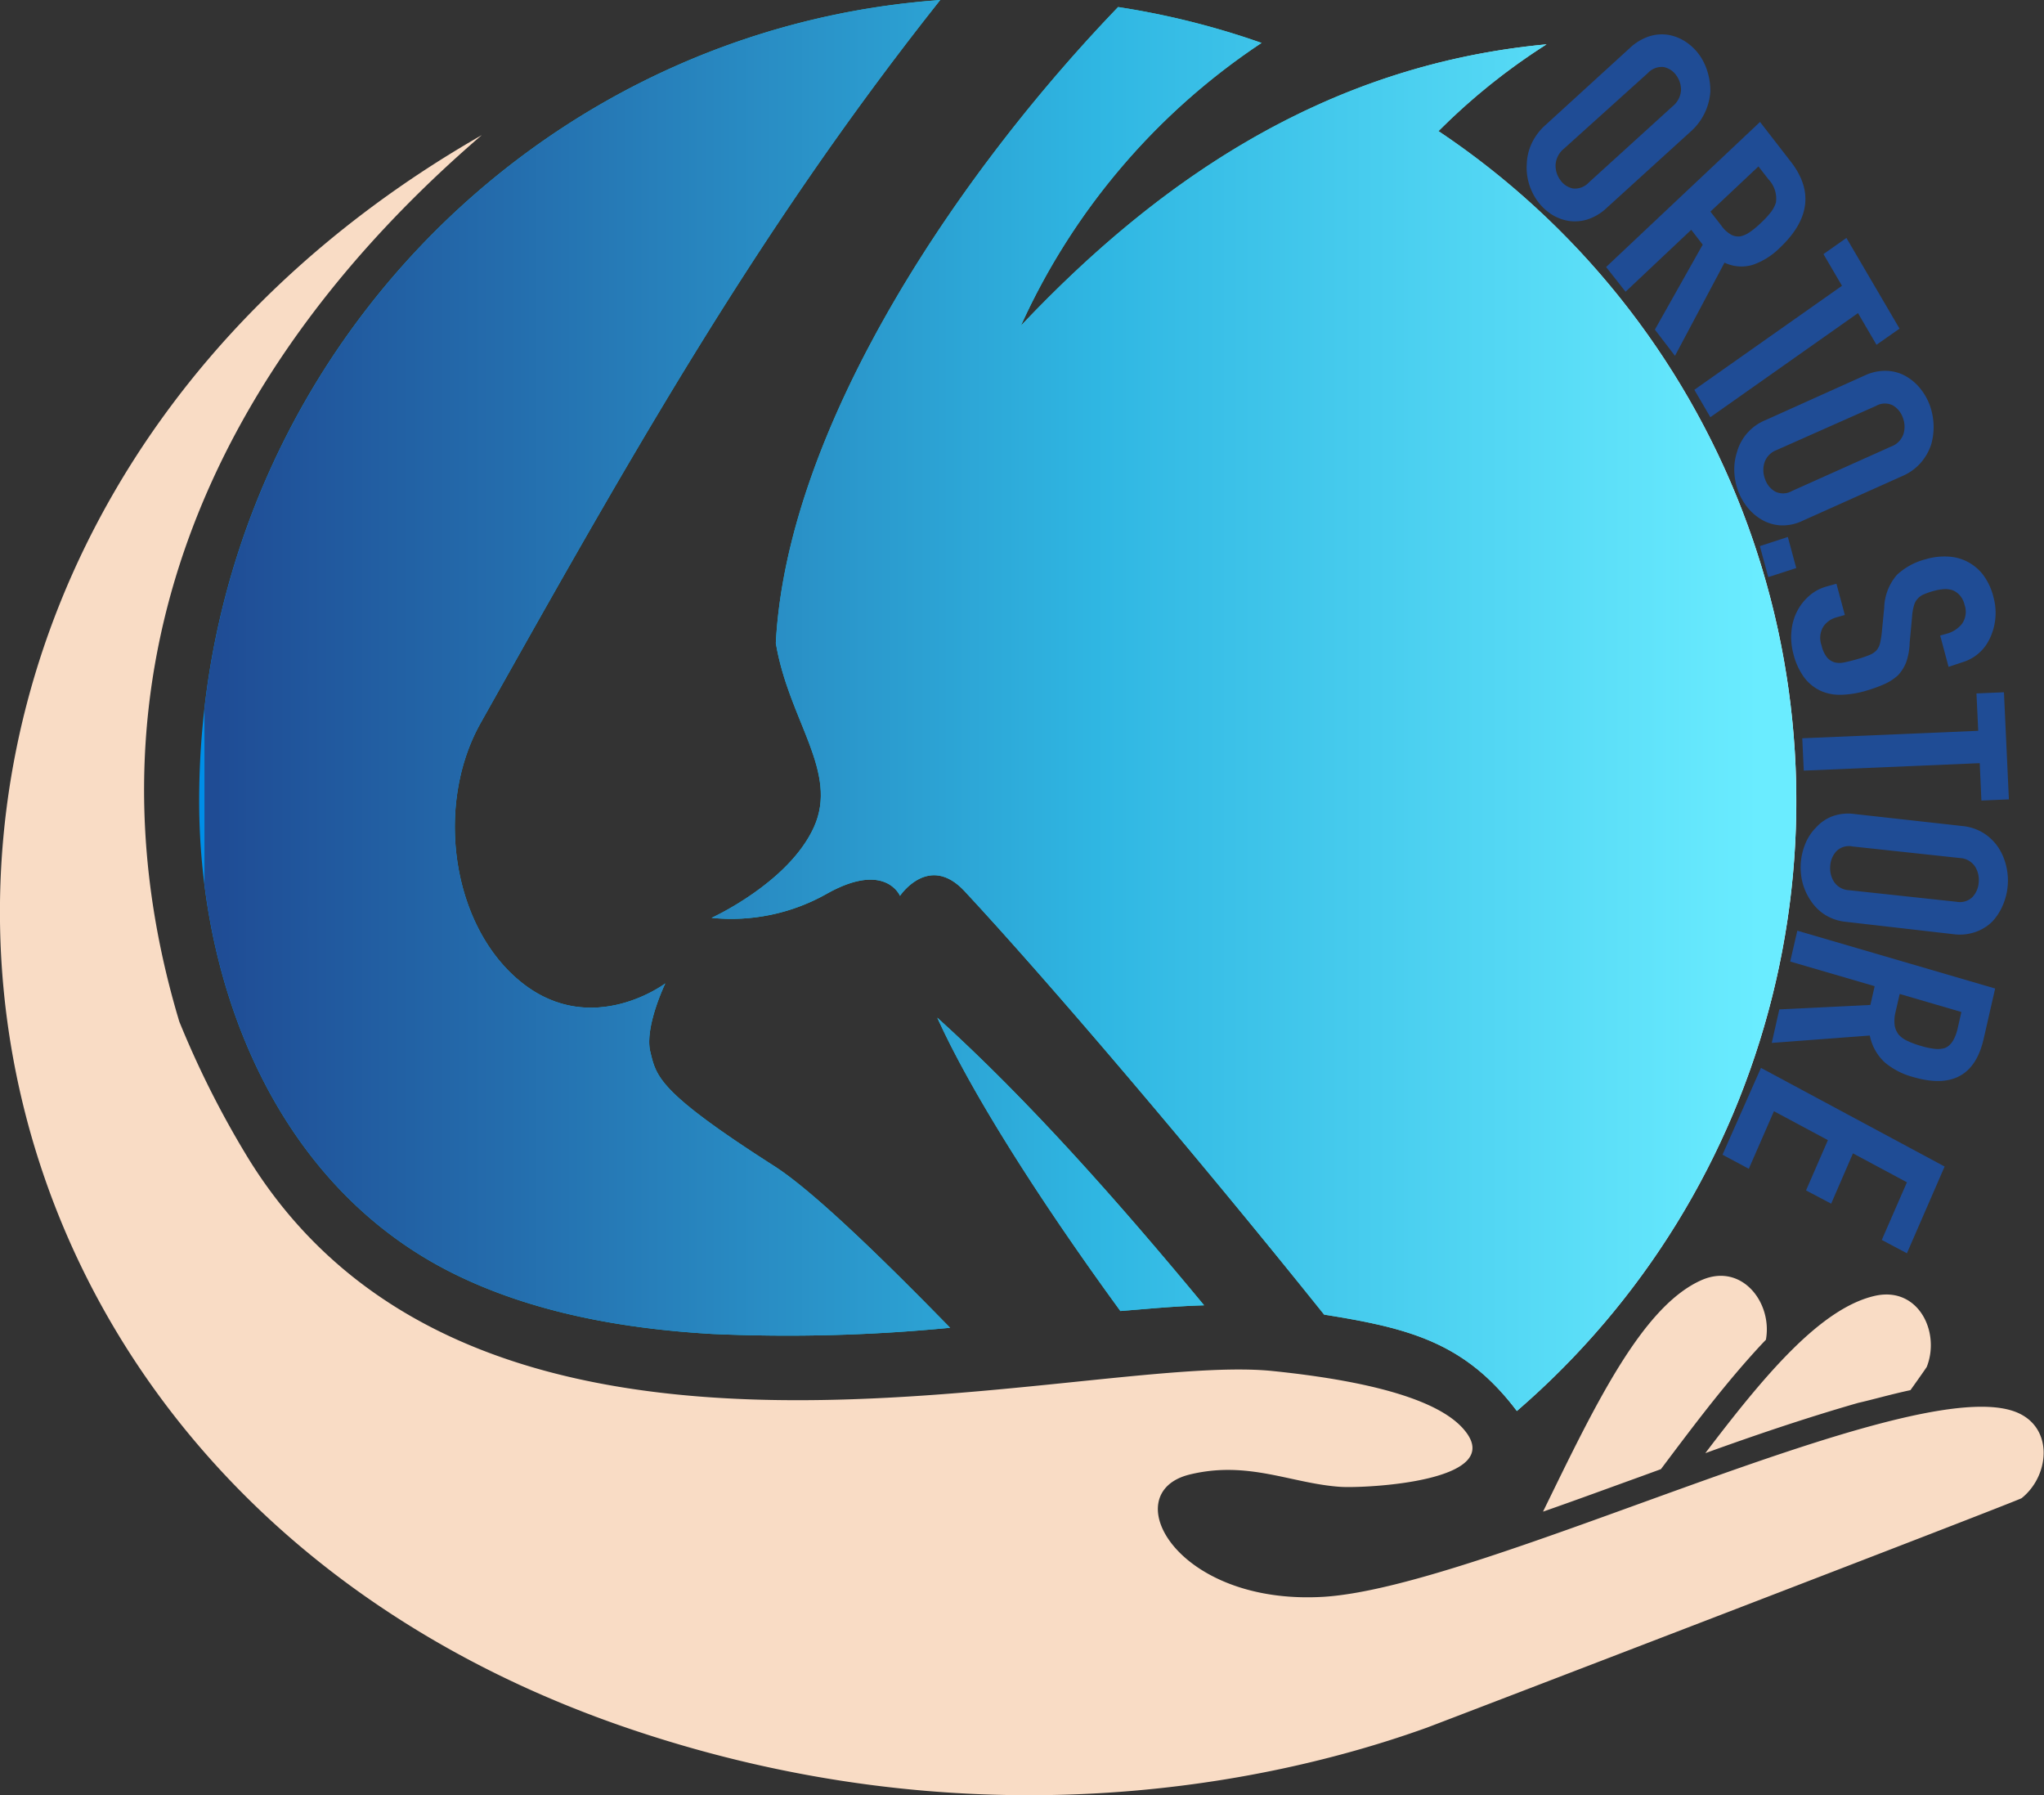 <?xml version="1.0" encoding="UTF-8"?> <svg xmlns="http://www.w3.org/2000/svg" xmlns:xlink="http://www.w3.org/1999/xlink" id="Layer_1" data-name="Layer 1" viewBox="0 0 243.94 214.2"><rect x="0" y="0" width="243.94" height="214.2" fill="#333333" stroke="none"/> <defs> <style>.cls-1,.cls-2{fill:url(#Безымянный_градиент_7);}.cls-1{clip-rule:evenodd;}.cls-2,.cls-5{fill-rule:evenodd;}.cls-3{clip-path:url(#clip-path);}.cls-4{fill:url(#Безымянный_градиент_5);}.cls-5{fill:#f9dcc5;}.cls-6{fill:#1f4c95;}</style> <linearGradient id="Безымянный_градиент_7" x1="24.27" y1="84.19" x2="214.85" y2="84.19" gradientUnits="userSpaceOnUse"> <stop offset="0" stop-color="#008ee7"></stop> <stop offset="0.31" stop-color="#10b5de"></stop> <stop offset="0.68" stop-color="#34d8d4"></stop> <stop offset="1" stop-color="#fff"></stop> </linearGradient> <clipPath id="clip-path" transform="translate(-0.5)"> <path class="cls-1" d="M144.21,155.76c-10.34-12.49-21-24.52-31.85-34.33,3.84,8.5,11.73,21.13,21.85,35l3.88-.32c2-.16,4-.3,6.12-.36M185.07,5.29c-26,2.43-46,15.86-62.73,33.57A80.23,80.23,0,0,1,151.06,5.12,94.68,94.68,0,0,0,133.94.84C114.33,21.23,94.41,51.29,93.09,76.73c1.55,9.27,7.56,15.37,4.53,22s-12.2,10.79-12.2,10.79a23.19,23.19,0,0,0,13.74-2.87c7-3.94,8.75.24,8.75.24s3.44-5.15,7.72-.54c9.89,10.63,27.45,31.23,42.9,50.51,10.14,1.61,16.84,3.33,23,11.5a96.13,96.13,0,0,0-9.39-152.74l.06,0A75.24,75.24,0,0,1,185.07,5.29ZM112.71,0C63.28,3.54,24.27,45,24.27,95.57c0,22.37,9.35,45.85,30.13,56.28,9.56,4.8,20.55,6.71,31.13,7.32a200.49,200.49,0,0,0,28.36-.74c-8.83-9.06-16.69-16.56-21-19.3-13.85-8.85-14.06-10.67-14.78-13.63s1.79-8.16,1.79-8.16-8.71,6.57-17.1-.07-10.47-21.17-4.94-31C76,54,91,27.36,112.71,0Z"></path> </clipPath> <linearGradient id="Безымянный_градиент_5" x1="25.7" y1="86.63" x2="209.85" y2="86.63" gradientUnits="userSpaceOnUse"> <stop offset="0" stop-color="#1f4c95"></stop> <stop offset="0.19" stop-color="#246dad"></stop> <stop offset="0.57" stop-color="#2fb6e2"></stop> <stop offset="1" stop-color="#6aecff"></stop> </linearGradient> </defs> <title>лого ортостор темн</title> <path class="cls-2" d="M144.21,155.76c-10.34-12.49-21-24.52-31.85-34.33,3.84,8.5,11.73,21.13,21.85,35l3.88-.32c2-.16,4-.3,6.12-.36M185.07,5.29c-26,2.43-46,15.86-62.73,33.57A80.23,80.23,0,0,1,151.06,5.12,94.68,94.68,0,0,0,133.94.84C114.33,21.23,94.41,51.29,93.09,76.73c1.55,9.27,7.56,15.37,4.53,22s-12.2,10.79-12.2,10.79a23.19,23.19,0,0,0,13.74-2.87c7-3.94,8.75.24,8.75.24s3.44-5.15,7.72-.54c9.89,10.63,27.45,31.23,42.9,50.51,10.14,1.61,16.84,3.33,23,11.5a96.13,96.13,0,0,0-9.39-152.74l.06,0A75.24,75.24,0,0,1,185.07,5.29ZM112.71,0C63.28,3.54,24.27,45,24.27,95.57c0,22.37,9.35,45.85,30.13,56.28,9.56,4.8,20.55,6.71,31.13,7.32a200.49,200.49,0,0,0,28.36-.74c-8.83-9.06-16.69-16.56-21-19.3-13.85-8.85-14.06-10.67-14.78-13.63s1.79-8.16,1.79-8.16-8.71,6.57-17.1-.07-10.47-21.17-4.94-31C76,54,91,27.36,112.71,0Z" transform="translate(-0.5)"></path> <g class="cls-3"> <rect class="cls-4" x="24.4" width="189.96" height="173.27"></rect> </g> <path class="cls-5" d="M211.25,159.86c.81-4.39-2.85-9.21-7.65-7.13-7.19,3.14-12.89,15.25-18.95,27.64,3.9-1.36,7.78-2.79,11.66-4.19l2.41-.88c3.34-4.44,6.69-8.92,10.34-13.05.69-.78,1.42-1.59,2.19-2.39m17.26,6c1.2-1.68,1.91-2.7,1.94-2.77,1.64-4.15-1-9.61-6.15-8.48-6.54,1.46-13.28,9.57-20.28,18.78,6-2.17,12.12-4.24,18.25-6C224,167,226.21,166.36,228.51,165.87ZM76.3,206.5c38.4,12.82,72.75,7.46,94.47-.35.95-.34,70.68-27.1,71-27.39,3.48-2.78,3.88-8.85-1.11-10.43-13.26-4.22-63.06,21-82.18,22.2-17.6,1.06-24.89-12.41-16-14.59,7-1.71,12.14,1.08,18,1.47,2.88.19,20.36-.62,14.59-7-2.09-2.31-7.5-5.26-22.68-6.82C129.3,161.22,57.93,183.72,30,138A112.66,112.66,0,0,1,21.9,121.9C9.5,80.63,25.42,44.13,58,16.12-25.91,64.17-16.45,175.57,76.3,206.5Z" transform="translate(-0.5)"></path> <path class="cls-6" d="M195,5.74a6.26,6.26,0,0,1,2.34-1.41,5,5,0,0,1,2.33-.16,5.5,5.5,0,0,1,2,.81,6.34,6.34,0,0,1,1.61,1.53,6.9,6.9,0,0,1,1,2.05,7.68,7.68,0,0,1,.34,2.39,7,7,0,0,1-2.34,4.74l-10,9.09a6.12,6.12,0,0,1-2.37,1.42,5.13,5.13,0,0,1-2.25.15,5.48,5.48,0,0,1-2.07-.82A6.34,6.34,0,0,1,184,24,6.9,6.9,0,0,1,183,22a6.63,6.63,0,0,1-.29-2.39,6.32,6.32,0,0,1,.56-2.44,6.83,6.83,0,0,1,1.73-2.3Zm-7.85,12a2.68,2.68,0,0,0-1,1.91,2.9,2.9,0,0,0,.57,1.84,2.42,2.42,0,0,0,1.51,1,2.25,2.25,0,0,0,1.89-.72l10-9.09a2.69,2.69,0,0,0,1-1.91A2.9,2.9,0,0,0,200.56,9a2.42,2.42,0,0,0-1.51-1,2.25,2.25,0,0,0-1.89.72Z" transform="translate(-0.5)"></path> <path class="cls-6" d="M192.18,31.86l18.37-17.31,3.68,4.75q4.05,5.22-1.35,10.3a8.5,8.5,0,0,1-3.2,2,4.7,4.7,0,0,1-3.37-.26L200.4,42.46,198,39.33l5.71-10.14-1.37-1.77-7.84,7.39Zm18.18-12-5.73,5.39,1.31,1.68A3.61,3.61,0,0,0,207.1,28a1.83,1.83,0,0,0,1.11.2,3.18,3.18,0,0,0,1.14-.52,10.09,10.09,0,0,0,1.29-1.07,10.71,10.71,0,0,0,1.16-1.24,3.67,3.67,0,0,0,.65-1.21,3.34,3.34,0,0,0-.9-2.77Z" transform="translate(-0.5)"></path> <path class="cls-6" d="M202.71,46.51,220.33,34.1l-2.21-3.78,2.74-1.93,6.34,10.82-2.75,1.93-2.21-3.78L204.62,49.78Z" transform="translate(-0.5)"></path> <path class="cls-6" d="M223.07,44.79a5.7,5.7,0,0,1,2.59-.54,4.92,4.92,0,0,1,2.26.62,6,6,0,0,1,1.73,1.46,7,7,0,0,1,1.15,2,7.71,7.71,0,0,1,.46,2.32,7.46,7.46,0,0,1-.29,2.4,6.35,6.35,0,0,1-1.22,2.15,6.12,6.12,0,0,1-2.21,1.6l-11.87,5.32a5.55,5.55,0,0,1-2.63.57,5.11,5.11,0,0,1-2.18-.62,6.13,6.13,0,0,1-1.77-1.48,6.94,6.94,0,0,1-1.15-2,7.59,7.59,0,0,1-.46-2.31,6.82,6.82,0,0,1,.33-2.38,5.79,5.79,0,0,1,3.39-3.77ZM212.53,53.7a2.41,2.41,0,0,0-1.45,1.49,3,3,0,0,0,.08,2,2.68,2.68,0,0,0,1.19,1.46,2.13,2.13,0,0,0,2-.06l11.87-5.32a2.41,2.41,0,0,0,1.45-1.49,3,3,0,0,0-.08-1.95,2.73,2.73,0,0,0-1.19-1.46,2.13,2.13,0,0,0-2,.06Z" transform="translate(-0.5)"></path> <path class="cls-6" d="M210.53,65.16l3.34-1.09,1,3.71-3.34,1.08Z" transform="translate(-0.5)"></path> <path class="cls-6" d="M233.05,79.57l-1-3.74.76-.21a3.51,3.51,0,0,0,1.83-1.17,2.49,2.49,0,0,0,.32-2.28,2.58,2.58,0,0,0-.59-1.16,2.38,2.38,0,0,0-.85-.59,2.77,2.77,0,0,0-1.08-.12,6,6,0,0,0-1.16.21,8.72,8.72,0,0,0-1.14.39,2,2,0,0,0-.75.51,1.89,1.89,0,0,0-.46.81,6.12,6.12,0,0,0-.23,1.31l-.29,3.14A7.81,7.81,0,0,1,228,79a4.83,4.83,0,0,1-1,1.59,6.24,6.24,0,0,1-1.65,1.06,18.12,18.12,0,0,1-2.25.8,11.39,11.39,0,0,1-2.84.45,5.61,5.61,0,0,1-2.43-.45,5.21,5.21,0,0,1-2-1.6,8,8,0,0,1-1.31-2.88,7.54,7.54,0,0,1-.22-2.65,6.4,6.4,0,0,1,.66-2.35,6.1,6.1,0,0,1,1.42-1.84A5.23,5.23,0,0,1,218.42,70l1.25-.35,1,3.73-1.06.3a2.74,2.74,0,0,0-1.5,1.08,2.59,2.59,0,0,0-.22,2.24,3.57,3.57,0,0,0,.63,1.41,1.89,1.89,0,0,0,.92.62,2.49,2.49,0,0,0,1.19,0c.44-.09.92-.21,1.45-.36a12.8,12.8,0,0,0,1.49-.5,2.39,2.39,0,0,0,.88-.57,2.08,2.08,0,0,0,.42-.84,10.92,10.92,0,0,0,.21-1.26l.29-3a6.25,6.25,0,0,1,1.52-3.91,7.9,7.9,0,0,1,3.46-1.87,7.79,7.79,0,0,1,2.6-.31,5.57,5.57,0,0,1,4.23,2.19,7.37,7.37,0,0,1,1.24,2.69,7.06,7.06,0,0,1-.5,5,5.23,5.23,0,0,1-3.19,2.72Z" transform="translate(-0.5)"></path> <path class="cls-6" d="M215.59,88.09l21-.89-.21-4.46,3.28-.14.59,12.78-3.28.14-.2-4.46-21,.89Z" transform="translate(-0.5)"></path> <path class="cls-6" d="M234.69,98.56a5.88,5.88,0,0,1,2.55.85,6,6,0,0,1,1.75,1.71,6.84,6.84,0,0,1,.93,2.18,7.22,7.22,0,0,1,.19,2.35,7.31,7.31,0,0,1-.55,2.28,6.76,6.76,0,0,1-1.26,2,5.34,5.34,0,0,1-2,1.26,5.68,5.68,0,0,1-2.64.28L220.88,110a5.75,5.75,0,0,1-2.58-.85,5.61,5.61,0,0,1-1.69-1.67,6.91,6.91,0,0,1-1-2.21,7.43,7.43,0,0,1,.36-4.63,5.94,5.94,0,0,1,1.29-1.93,5,5,0,0,1,1.92-1.31,5.54,5.54,0,0,1,2.66-.27ZM221.59,101a2.12,2.12,0,0,0-1.92.56,2.81,2.81,0,0,0-.74,1.76,3,3,0,0,0,.45,1.9,2.28,2.28,0,0,0,1.8,1L234,107.6a2.15,2.15,0,0,0,1.91-.57,2.85,2.85,0,0,0,.74-1.76,3,3,0,0,0-.45-1.89,2.32,2.32,0,0,0-1.8-1Z" transform="translate(-0.5)"></path> <path class="cls-6" d="M215,111.05l23.61,6.9-1.37,6c-1,4.39-3.81,5.91-8.42,4.56a8.75,8.75,0,0,1-3.39-1.75,5.94,5.94,0,0,1-1.78-3.2l-11.7.88.9-4,10.87-.53.51-2.24-10.08-2.94Zm19.58,9.7-7.36-2.15-.49,2.12a4.4,4.4,0,0,0-.11,1.64,2.39,2.39,0,0,0,.51,1.13,3.26,3.26,0,0,0,1.05.73,9.78,9.78,0,0,0,1.55.57,9,9,0,0,0,1.6.35,3,3,0,0,0,1.28-.09c.72-.28,1.23-1.07,1.53-2.36Z" transform="translate(-0.5)"></path> <path class="cls-6" d="M210.66,127.42l21.92,11.77-4.5,10.35-3-1.59,3-6.88-6.44-3.45-2.6,6-3-1.58,2.61-6-6.44-3.45-3,6.87-3.14-1.68Z" transform="translate(-0.5)"></path> </svg> 